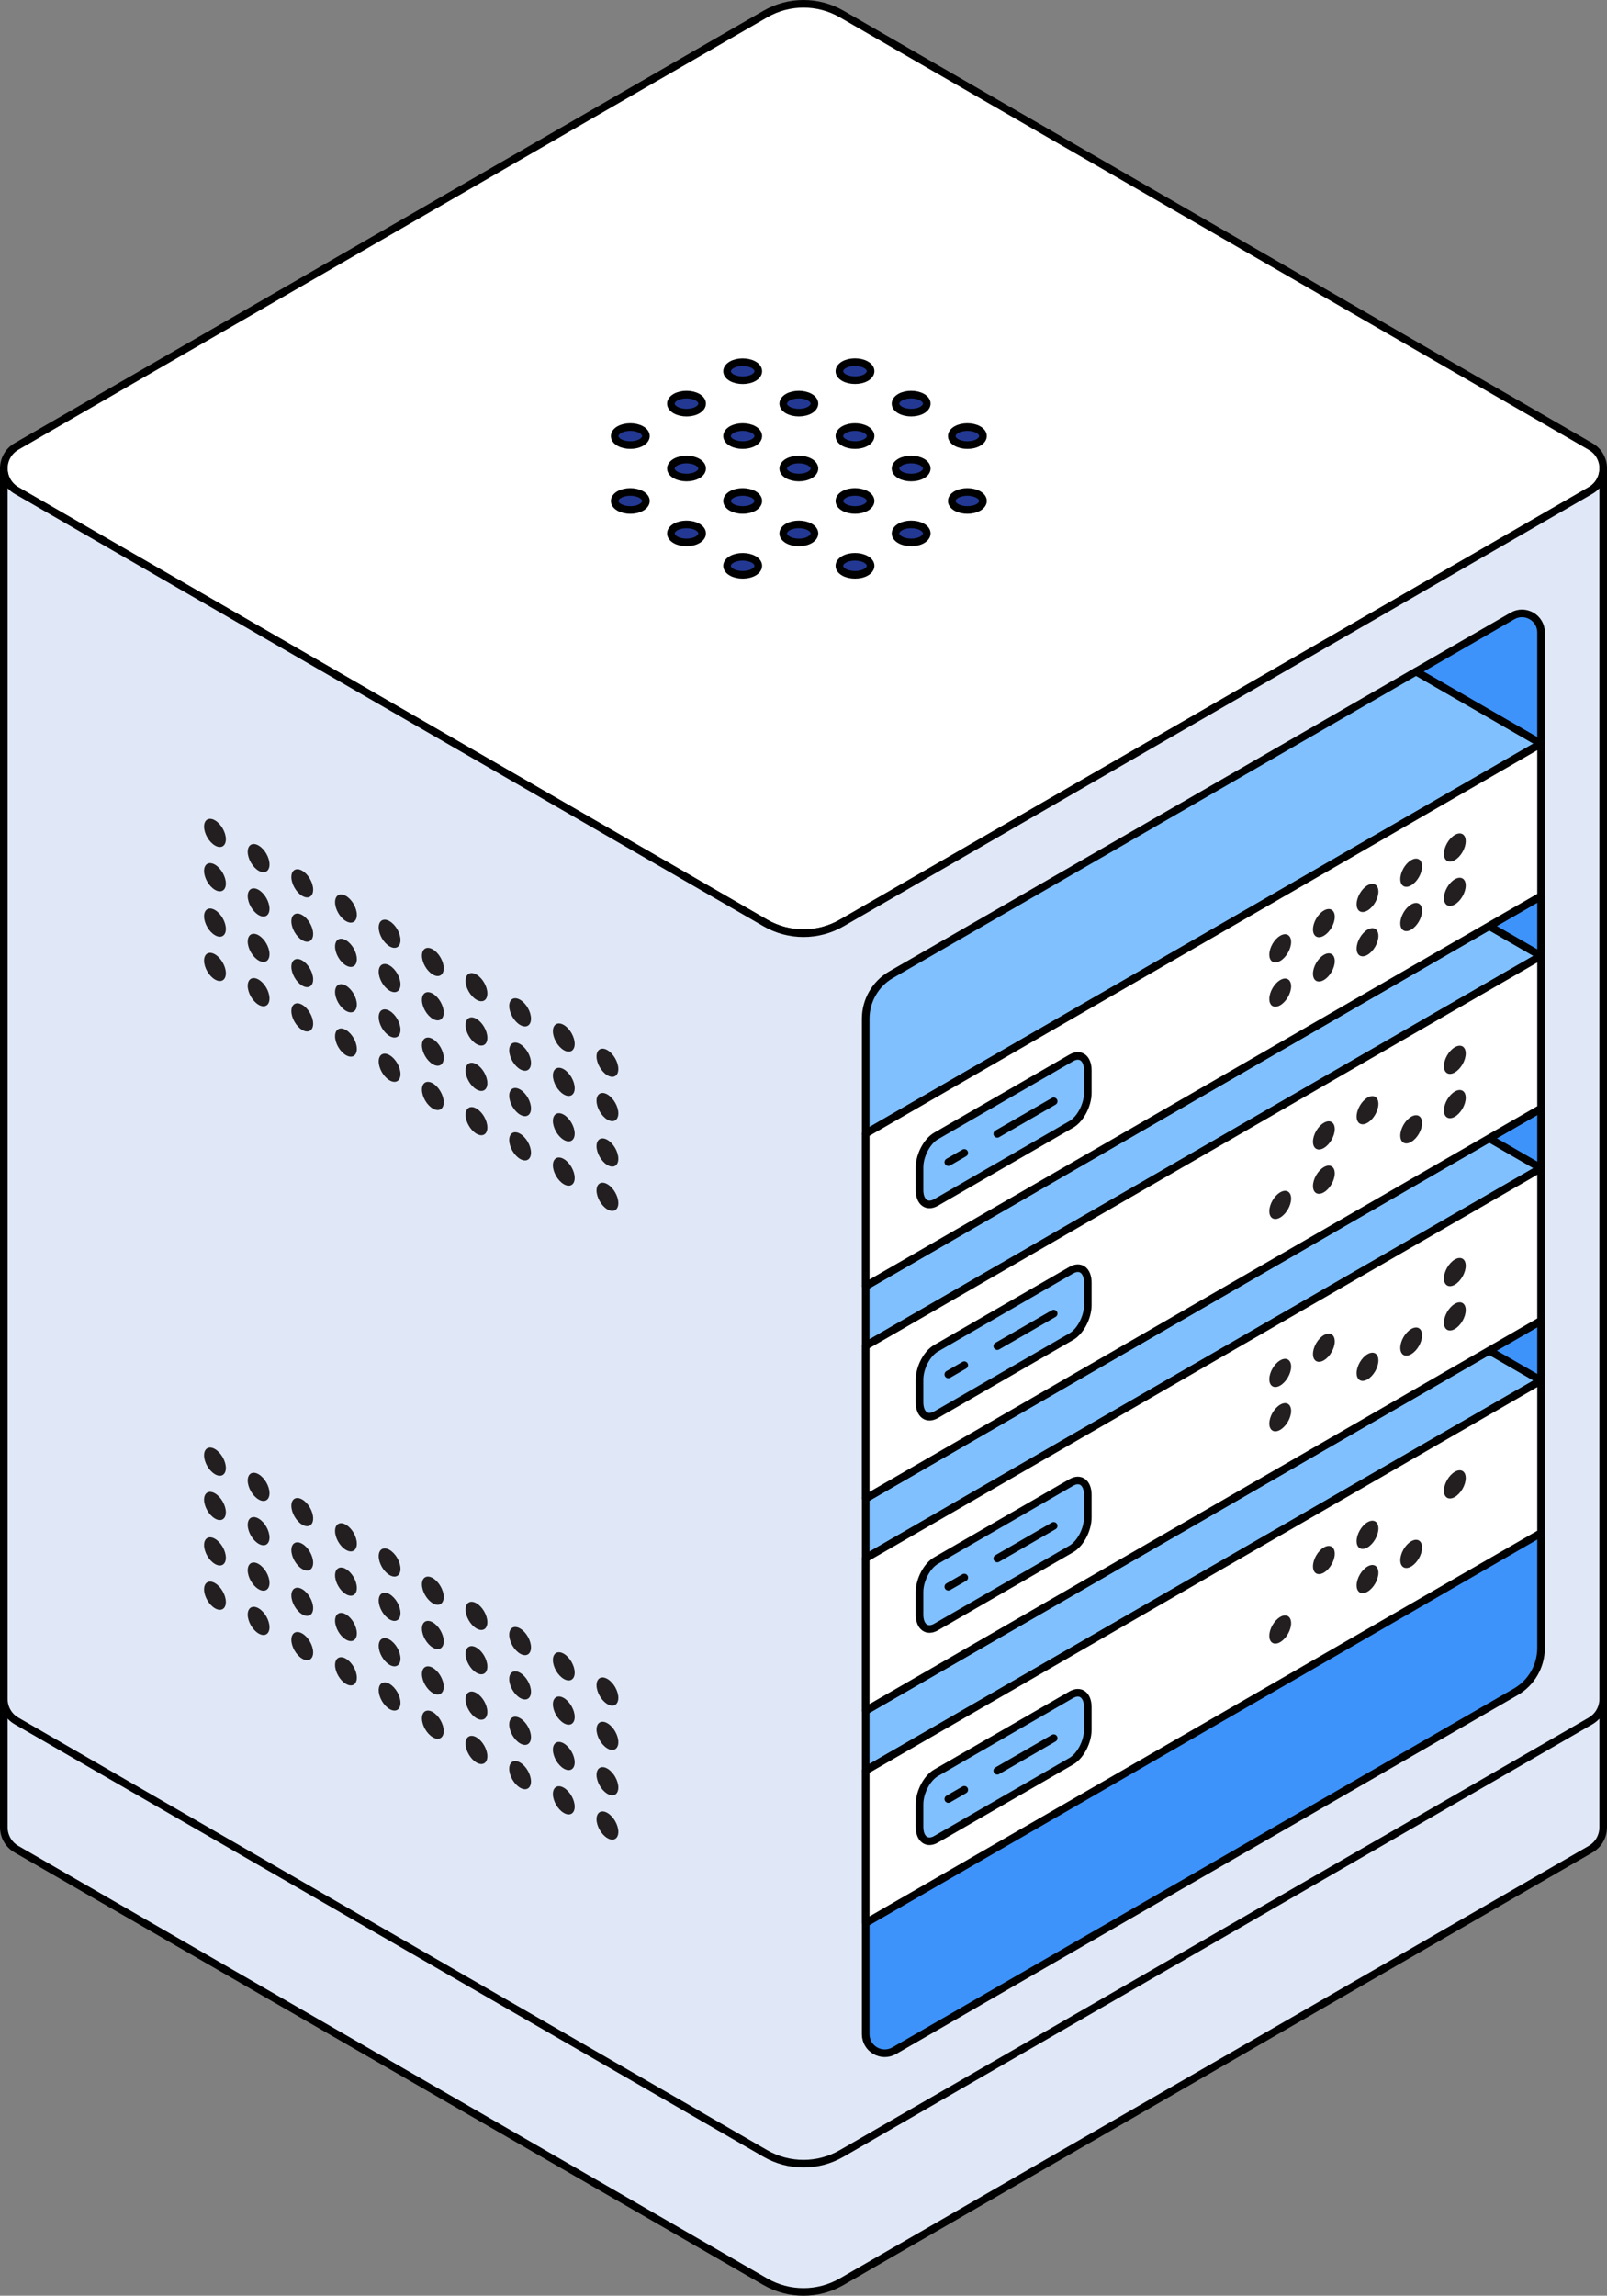 <?xml version="1.0" encoding="UTF-8"?>
<svg id="Layer_2" data-name="Layer 2" xmlns="http://www.w3.org/2000/svg" viewBox="0 0 317.04 452.8">
  <rect x="0" y="0" width="317.04" height="452.8" fill="#808080" stroke="none"/>
  <defs>
    <style>
      .cls-1 {
        fill: #223893;
        stroke-miterlimit: 10;
      }

      .cls-1, .cls-2, .cls-3, .cls-4, .cls-5 {
        stroke: #000;
        stroke-width: 1.5px;
      }

      .cls-2 {
        fill: #3d93fa;
      }

      .cls-2, .cls-3, .cls-4, .cls-5 {
        stroke-linecap: round;
        stroke-linejoin: round;
      }

      .cls-3 {
        fill: #fff;
      }

      .cls-4 {
        fill: #e0e8f7;
      }

      .cls-5 {
        fill: #80c0ff;
      }

      .cls-6 {
        fill: #231f20;
        stroke-width: 0px;
      }
    </style>
  </defs>
  <g id="Layer_4" data-name="Layer 4">
    <g>
      <g>
        <g>
          <path class="cls-3" d="M316.29,334.29c0,1.68-.84,3.37-2.51,4.34l-147.74,85.3c-4.65,2.68-10.39,2.68-15.04,0L3.26,338.62c-1.67-.96-2.51-2.66-2.51-4.34s.84-3.38,2.51-4.35l147.75-85.3c4.65-2.68,10.38-2.68,15.04,0l147.74,85.3c1.67.96,2.51,2.66,2.51,4.35Z"/>
          <path class="cls-4" d="M316.29,334.29v26.12c0,1.68-.84,3.37-2.51,4.34l-147.74,85.3c-4.65,2.68-10.39,2.68-15.04,0L3.26,364.74c-1.67-.96-2.51-2.66-2.51-4.34v-26.12c0,1.68.84,3.37,2.51,4.34l147.75,85.3c4.65,2.68,10.39,2.68,15.04,0l147.74-85.3c1.67-.96,2.51-2.66,2.51-4.34Z"/>
        </g>
        <g>
          <path class="cls-3" d="M316.29,92.41c0,1.68-.84,3.37-2.51,4.34l-147.74,85.3c-4.65,2.68-10.39,2.68-15.04,0L3.26,96.74c-1.67-.96-2.51-2.66-2.51-4.34s.84-3.38,2.51-4.35L151.01,2.76c4.65-2.68,10.38-2.68,15.04,0l147.74,85.3c1.67.96,2.51,2.66,2.51,4.35Z"/>
          <path class="cls-4" d="M316.29,92.41v242.7c0,1.68-.84,3.37-2.51,4.34l-147.74,85.3c-4.65,2.68-10.39,2.68-15.04,0L3.26,339.44c-1.67-.96-2.51-2.66-2.51-4.34V92.41c0,1.68.84,3.37,2.51,4.34l147.75,85.3c4.65,2.68,10.39,2.68,15.04,0l147.74-85.3c1.67-.96,2.51-2.66,2.51-4.34Z"/>
          <polygon class="cls-5" points="304.03 272.29 170.79 349.22 170.79 337.41 293.8 266.39 304.03 272.29"/>
          <polygon class="cls-2" points="304.03 260.48 304.03 272.29 293.8 266.39 304.03 260.48"/>
          <polygon class="cls-5" points="304.03 230.41 267.76 251.35 170.79 307.34 170.79 295.55 293.81 224.51 304.03 230.41"/>
          <polygon class="cls-2" points="304.03 218.62 304.03 230.41 293.81 224.51 304.03 218.62"/>
          <polygon class="cls-5" points="304.03 188.54 267.77 209.47 170.79 265.47 170.79 253.67 293.8 182.64 304.03 188.54"/>
          <polygon class="cls-2" points="304.03 176.74 304.03 188.54 293.8 182.64 304.03 176.74"/>
          <path class="cls-5" d="M304.03,146.67l-36.26,20.94-96.98,55.99v-22.67c0-3.58,1.92-6.89,5.01-8.68l67.33-38.86,36.26-20.94,24.64,14.22Z"/>
          <path class="cls-2" d="M304.03,124.74v21.93l-24.64-14.22,19-10.96c2.51-1.45,5.64.36,5.64,3.26Z"/>
          <polygon class="cls-2" points="267.76 167.61 304.03 146.67 304.03 176.74 293.8 182.64 170.79 253.67 170.79 223.59 267.76 167.61"/>
          <polygon class="cls-2" points="267.77 209.47 304.03 188.54 304.03 218.62 293.81 224.51 170.79 295.55 170.79 265.47 267.77 209.47"/>
          <polygon class="cls-2" points="267.76 251.35 304.03 230.41 304.03 260.48 293.8 266.39 170.79 337.41 170.79 307.34 267.76 251.35"/>
          <path class="cls-2" d="M170.79,349.22l133.24-76.93v52.74c0,3.58-1.9,6.89-5.01,8.68l-122.59,70.76c-2.51,1.45-5.64-.36-5.64-3.26v-52Z"/>
          <polygon class="cls-3" points="304.03 146.67 304.03 176.74 293.8 182.64 170.79 253.67 170.79 223.59 267.76 167.61 304.03 146.67"/>
          <path class="cls-5" d="M211.35,221.77l-26.68,15.4c-1.8,1.04-3.26-.06-3.26-2.46v-4.43c0-2.4,1.46-5.18,3.26-6.22l26.68-15.4c1.8-1.04,3.26.06,3.26,2.46v4.43c0,2.4-1.46,5.18-3.26,6.22Z"/>
          <line class="cls-3" x1="196.75" y1="223.64" x2="207.88" y2="217.22"/>
          <line class="cls-3" x1="187.09" y1="229.22" x2="190.24" y2="227.4"/>
          <polygon class="cls-3" points="304.03 188.54 304.03 218.62 293.81 224.51 170.79 295.55 170.79 265.47 267.77 209.47 304.03 188.54"/>
          <path class="cls-5" d="M211.35,263.64l-26.68,15.4c-1.8,1.04-3.26-.06-3.26-2.46v-4.43c0-2.4,1.46-5.18,3.26-6.22l26.68-15.4c1.8-1.04,3.26.06,3.26,2.46v4.43c0,2.4-1.46,5.18-3.26,6.22Z"/>
          <line class="cls-3" x1="196.75" y1="265.51" x2="207.88" y2="259.09"/>
          <line class="cls-3" x1="187.09" y1="271.09" x2="190.24" y2="269.27"/>
          <polygon class="cls-3" points="304.03 230.41 304.03 260.48 293.8 266.39 170.79 337.41 170.79 307.34 267.76 251.35 304.03 230.41"/>
          <path class="cls-5" d="M211.35,305.51l-26.68,15.4c-1.8,1.04-3.26-.06-3.26-2.46v-4.43c0-2.4,1.46-5.18,3.26-6.22l26.68-15.4c1.8-1.04,3.26.06,3.26,2.46v4.43c0,2.4-1.46,5.18-3.26,6.22Z"/>
          <line class="cls-3" x1="196.75" y1="307.39" x2="207.88" y2="300.96"/>
          <line class="cls-3" x1="187.09" y1="312.96" x2="190.24" y2="311.15"/>
          <polygon class="cls-3" points="304.03 272.29 304.03 302.36 170.79 379.29 170.79 349.22 304.03 272.29"/>
          <g>
            <path class="cls-5" d="M211.35,347.38l-26.68,15.4c-1.8,1.04-3.26-.06-3.26-2.46v-4.43c0-2.4,1.46-5.18,3.26-6.22l26.68-15.4c1.8-1.04,3.26.06,3.26,2.46v4.43c0,2.4-1.46,5.18-3.26,6.22Z"/>
            <line class="cls-3" x1="196.75" y1="349.26" x2="207.88" y2="342.83"/>
            <line class="cls-3" x1="187.09" y1="354.84" x2="190.24" y2="353.02"/>
          </g>
        </g>
      </g>
      <g>
        <g>
          <g>
            <path class="cls-6" d="M289.17,165.92c0,1.37-.96,3.04-2.15,3.73s-2.15.13-2.15-1.24.96-3.04,2.15-3.73c1.19-.69,2.15-.13,2.15,1.24Z"/>
            <path class="cls-6" d="M280.56,170.89c0,1.37-.96,3.04-2.15,3.73-1.19.69-2.15.13-2.15-1.24s.96-3.04,2.15-3.73c1.19-.69,2.15-.13,2.15,1.24Z"/>
            <path class="cls-6" d="M254.72,185.8c0,1.37-.96,3.04-2.15,3.73-1.19.69-2.15.13-2.15-1.24s.96-3.04,2.15-3.73c1.19-.69,2.15-.13,2.15,1.24Z"/>
            <path class="cls-6" d="M289.17,174.66c0,1.37-.96,3.04-2.15,3.73s-2.15.13-2.15-1.24.96-3.04,2.15-3.73c1.19-.69,2.15-.13,2.15,1.24Z"/>
            <path class="cls-6" d="M271.94,184.6c0,1.37-.96,3.04-2.15,3.73-1.19.69-2.15.13-2.15-1.24s.96-3.04,2.15-3.73c1.19-.69,2.15-.13,2.15,1.24Z"/>
            <path class="cls-6" d="M263.33,189.57c0,1.37-.96,3.04-2.15,3.73s-2.15.13-2.15-1.24.96-3.04,2.15-3.73,2.15-.13,2.15,1.24Z"/>
            <path class="cls-6" d="M254.72,194.54c0,1.37-.96,3.04-2.15,3.73-1.19.69-2.15.13-2.15-1.24s.96-3.04,2.15-3.73c1.19-.69,2.15-.13,2.15,1.24Z"/>
            <path class="cls-6" d="M263.33,180.83c0,1.37-.96,3.04-2.15,3.73-1.19.69-2.15.13-2.15-1.24s.96-3.04,2.15-3.73c1.19-.69,2.15-.13,2.15,1.24Z"/>
            <path class="cls-6" d="M271.94,175.86c0,1.37-.96,3.04-2.15,3.73-1.19.69-2.15.13-2.15-1.24s.96-3.04,2.15-3.73,2.15-.13,2.15,1.24Z"/>
            <path class="cls-6" d="M280.56,179.63c0,1.37-.96,3.04-2.15,3.73-1.19.69-2.15.13-2.15-1.24s.96-3.04,2.15-3.73c1.19-.69,2.15-.13,2.15,1.24Z"/>
            <g>
              <g>
                <path class="cls-6" d="M40.26,163.04c0,1.37.96,3.04,2.15,3.73,1.19.69,2.15.13,2.15-1.24s-.96-3.04-2.15-3.73c-1.19-.69-2.15-.13-2.15,1.24Z"/>
                <path class="cls-6" d="M48.87,168.01c0,1.37.96,3.04,2.15,3.73s2.15.13,2.15-1.24-.96-3.04-2.15-3.73c-1.19-.69-2.15-.13-2.15,1.24Z"/>
                <path class="cls-6" d="M74.71,182.93c0,1.37.96,3.04,2.15,3.73,1.19.69,2.15.13,2.15-1.24s-.96-3.04-2.15-3.73c-1.19-.69-2.15-.13-2.15,1.24Z"/>
                <path class="cls-6" d="M40.26,171.78c0,1.37.96,3.04,2.15,3.73,1.19.69,2.15.13,2.15-1.24s-.96-3.04-2.15-3.73c-1.19-.69-2.15-.13-2.15,1.24Z"/>
                <path class="cls-6" d="M57.48,181.72c0,1.37.96,3.04,2.15,3.73,1.19.69,2.15.13,2.15-1.24s-.96-3.04-2.15-3.73c-1.19-.69-2.15-.13-2.15,1.24Z"/>
                <path class="cls-6" d="M66.1,186.69c0,1.37.96,3.04,2.15,3.73s2.15.13,2.15-1.24-.96-3.04-2.15-3.73c-1.19-.69-2.15-.13-2.15,1.24Z"/>
                <path class="cls-6" d="M74.71,191.67c0,1.37.96,3.04,2.15,3.73,1.19.69,2.15.13,2.15-1.24s-.96-3.04-2.15-3.73c-1.19-.69-2.15-.13-2.15,1.24Z"/>
                <path class="cls-6" d="M66.1,177.95c0,1.37.96,3.04,2.15,3.73,1.19.69,2.15.13,2.15-1.24s-.96-3.04-2.15-3.73c-1.19-.69-2.15-.13-2.15,1.24Z"/>
                <path class="cls-6" d="M57.48,172.98c0,1.37.96,3.04,2.15,3.73,1.19.69,2.15.13,2.15-1.24s-.96-3.04-2.15-3.73c-1.19-.69-2.15-.13-2.15,1.24Z"/>
                <path class="cls-6" d="M48.87,176.75c0,1.37.96,3.04,2.15,3.73,1.19.69,2.15.13,2.15-1.24s-.96-3.04-2.15-3.73-2.15-.13-2.15,1.24Z"/>
              </g>
              <g>
                <path class="cls-6" d="M40.26,180.73c0,1.37.96,3.04,2.15,3.73,1.19.69,2.15.13,2.15-1.24s-.96-3.04-2.15-3.73c-1.19-.69-2.15-.13-2.15,1.24Z"/>
                <path class="cls-6" d="M48.87,185.71c0,1.37.96,3.04,2.15,3.73,1.19.69,2.15.13,2.15-1.24s-.96-3.04-2.15-3.73c-1.19-.69-2.15-.13-2.15,1.24Z"/>
                <path class="cls-6" d="M74.71,200.62c0,1.37.96,3.04,2.15,3.73,1.19.69,2.15.13,2.15-1.24s-.96-3.04-2.15-3.73c-1.19-.69-2.15-.13-2.15,1.24Z"/>
                <path class="cls-6" d="M40.26,189.47c0,1.37.96,3.04,2.15,3.73s2.15.13,2.15-1.24-.96-3.04-2.15-3.73c-1.19-.69-2.15-.13-2.15,1.24Z"/>
                <path class="cls-6" d="M57.48,199.42c0,1.37.96,3.04,2.15,3.73,1.19.69,2.15.13,2.15-1.24s-.96-3.04-2.15-3.73-2.15-.13-2.15,1.24Z"/>
                <path class="cls-6" d="M66.1,204.39c0,1.37.96,3.04,2.15,3.73,1.19.69,2.15.13,2.15-1.24s-.96-3.04-2.15-3.73c-1.19-.69-2.15-.13-2.15,1.24Z"/>
                <path class="cls-6" d="M74.71,209.36c0,1.37.96,3.04,2.15,3.73s2.15.13,2.15-1.24-.96-3.04-2.15-3.73c-1.19-.69-2.15-.13-2.15,1.24Z"/>
                <path class="cls-6" d="M66.1,195.65c0,1.37.96,3.04,2.15,3.73,1.19.69,2.15.13,2.15-1.24s-.96-3.04-2.15-3.73c-1.19-.69-2.15-.13-2.15,1.24Z"/>
                <path class="cls-6" d="M57.48,190.68c0,1.37.96,3.04,2.15,3.73,1.19.69,2.15.13,2.15-1.24s-.96-3.04-2.15-3.73c-1.19-.69-2.15-.13-2.15,1.24Z"/>
                <path class="cls-6" d="M48.87,194.45c0,1.37.96,3.04,2.15,3.73,1.19.69,2.15.13,2.15-1.24s-.96-3.04-2.15-3.73c-1.19-.69-2.15-.13-2.15,1.24Z"/>
              </g>
              <g>
                <path class="cls-6" d="M83.24,188.49c0,1.37.96,3.04,2.15,3.73s2.15.13,2.15-1.24-.96-3.04-2.15-3.73-2.15-.13-2.15,1.24Z"/>
                <path class="cls-6" d="M91.85,193.46c0,1.37.96,3.04,2.15,3.73,1.19.69,2.15.13,2.15-1.24s-.96-3.04-2.15-3.73c-1.19-.69-2.15-.13-2.15,1.24Z"/>
                <path class="cls-6" d="M117.69,208.37c0,1.37.96,3.04,2.15,3.73,1.19.69,2.15.13,2.15-1.24s-.96-3.04-2.15-3.73-2.15-.13-2.15,1.24Z"/>
                <path class="cls-6" d="M83.24,197.23c0,1.37.96,3.04,2.15,3.73,1.19.69,2.15.13,2.15-1.24s-.96-3.04-2.15-3.73-2.15-.13-2.15,1.24Z"/>
                <path class="cls-6" d="M100.46,207.17c0,1.37.96,3.04,2.15,3.73,1.19.69,2.15.13,2.15-1.24s-.96-3.04-2.15-3.73c-1.19-.69-2.15-.13-2.15,1.24Z"/>
                <path class="cls-6" d="M109.08,212.14c0,1.37.96,3.04,2.15,3.73,1.19.69,2.15.13,2.15-1.24s-.96-3.04-2.15-3.73c-1.19-.69-2.15-.13-2.15,1.24Z"/>
                <path class="cls-6" d="M117.69,217.11c0,1.37.96,3.04,2.15,3.73,1.19.69,2.15.13,2.15-1.24s-.96-3.04-2.15-3.73c-1.19-.69-2.15-.13-2.15,1.24Z"/>
                <path class="cls-6" d="M109.08,203.4c0,1.37.96,3.04,2.15,3.73,1.19.69,2.15.13,2.15-1.24s-.96-3.04-2.15-3.73-2.15-.13-2.15,1.24Z"/>
                <path class="cls-6" d="M100.46,198.43c0,1.37.96,3.04,2.15,3.73,1.19.69,2.15.13,2.15-1.24s-.96-3.04-2.15-3.73c-1.19-.69-2.15-.13-2.15,1.24Z"/>
                <path class="cls-6" d="M91.85,202.2c0,1.37.96,3.04,2.15,3.73s2.15.13,2.15-1.24-.96-3.04-2.15-3.73c-1.19-.69-2.15-.13-2.15,1.24Z"/>
              </g>
              <g>
                <path class="cls-6" d="M83.24,206.18c0,1.37.96,3.04,2.15,3.73,1.19.69,2.15.13,2.15-1.24s-.96-3.04-2.15-3.73-2.15-.13-2.15,1.24Z"/>
                <path class="cls-6" d="M91.85,211.15c0,1.37.96,3.04,2.15,3.73,1.19.69,2.15.13,2.15-1.24s-.96-3.04-2.15-3.73c-1.19-.69-2.15-.13-2.15,1.24Z"/>
                <path class="cls-6" d="M117.69,226.07c0,1.37.96,3.04,2.15,3.73,1.19.69,2.15.13,2.15-1.24s-.96-3.04-2.15-3.73c-1.19-.69-2.15-.13-2.15,1.24Z"/>
                <path class="cls-6" d="M83.24,214.92c0,1.37.96,3.04,2.15,3.73,1.19.69,2.15.13,2.15-1.24s-.96-3.04-2.15-3.73c-1.19-.69-2.15-.13-2.15,1.24Z"/>
                <path class="cls-6" d="M100.46,224.86c0,1.37.96,3.04,2.15,3.73s2.15.13,2.15-1.24-.96-3.04-2.15-3.73c-1.19-.69-2.15-.13-2.15,1.24Z"/>
                <path class="cls-6" d="M109.08,229.84c0,1.37.96,3.04,2.15,3.73,1.19.69,2.15.13,2.15-1.24s-.96-3.04-2.15-3.73-2.15-.13-2.15,1.24Z"/>
                <path class="cls-6" d="M117.69,234.81c0,1.37.96,3.04,2.15,3.73,1.19.69,2.15.13,2.15-1.24s-.96-3.04-2.15-3.73c-1.19-.69-2.15-.13-2.15,1.24Z"/>
                <path class="cls-6" d="M109.08,221.1c0,1.37.96,3.04,2.15,3.73,1.19.69,2.15.13,2.15-1.24s-.96-3.04-2.15-3.73-2.15-.13-2.15,1.24Z"/>
                <path class="cls-6" d="M100.46,216.13c0,1.37.96,3.04,2.15,3.73,1.19.69,2.15.13,2.15-1.24s-.96-3.04-2.15-3.73c-1.19-.69-2.15-.13-2.15,1.24Z"/>
                <path class="cls-6" d="M91.85,219.89c0,1.37.96,3.04,2.15,3.73,1.19.69,2.15.13,2.15-1.24s-.96-3.04-2.15-3.73-2.15-.13-2.15,1.24Z"/>
              </g>
            </g>
            <g>
              <g>
                <path class="cls-6" d="M40.26,287.05c0,1.37.96,3.04,2.15,3.73,1.19.69,2.15.13,2.15-1.24s-.96-3.04-2.15-3.73c-1.19-.69-2.15-.13-2.15,1.24Z"/>
                <path class="cls-6" d="M48.87,292.02c0,1.37.96,3.04,2.15,3.73,1.19.69,2.15.13,2.15-1.24s-.96-3.04-2.15-3.73c-1.19-.69-2.15-.13-2.15,1.24Z"/>
                <path class="cls-6" d="M74.71,306.94c0,1.37.96,3.04,2.15,3.73,1.19.69,2.15.13,2.15-1.24s-.96-3.04-2.15-3.73c-1.19-.69-2.15-.13-2.15,1.24Z"/>
                <path class="cls-6" d="M40.26,295.79c0,1.37.96,3.04,2.15,3.73,1.19.69,2.15.13,2.15-1.24s-.96-3.04-2.15-3.73c-1.19-.69-2.15-.13-2.15,1.24Z"/>
                <path class="cls-6" d="M57.48,305.74c0,1.37.96,3.04,2.15,3.73,1.19.69,2.15.13,2.15-1.24s-.96-3.04-2.15-3.73c-1.19-.69-2.15-.13-2.15,1.24Z"/>
                <path class="cls-6" d="M66.1,310.71c0,1.37.96,3.04,2.15,3.73,1.19.69,2.15.13,2.15-1.24s-.96-3.04-2.15-3.73-2.15-.13-2.15,1.24Z"/>
                <path class="cls-6" d="M74.71,315.68c0,1.37.96,3.04,2.15,3.73,1.19.69,2.15.13,2.15-1.24s-.96-3.04-2.15-3.73c-1.19-.69-2.15-.13-2.15,1.24Z"/>
                <path class="cls-6" d="M66.1,301.97c0,1.37.96,3.04,2.15,3.73,1.19.69,2.15.13,2.15-1.24s-.96-3.04-2.15-3.73c-1.19-.69-2.15-.13-2.15,1.24Z"/>
                <path class="cls-6" d="M57.48,297c0,1.37.96,3.04,2.15,3.73,1.19.69,2.15.13,2.15-1.24s-.96-3.04-2.15-3.73-2.15-.13-2.15,1.24Z"/>
                <path class="cls-6" d="M48.87,300.76c0,1.37.96,3.04,2.15,3.73,1.19.69,2.15.13,2.15-1.24s-.96-3.04-2.15-3.73c-1.19-.69-2.15-.13-2.15,1.24Z"/>
              </g>
              <g>
                <path class="cls-6" d="M40.26,304.75c0,1.37.96,3.04,2.15,3.73,1.19.69,2.15.13,2.15-1.24s-.96-3.04-2.15-3.73c-1.19-.69-2.15-.13-2.15,1.24Z"/>
                <path class="cls-6" d="M48.87,309.72c0,1.37.96,3.04,2.15,3.73,1.19.69,2.15.13,2.15-1.24s-.96-3.04-2.15-3.73c-1.19-.69-2.15-.13-2.15,1.24Z"/>
                <path class="cls-6" d="M74.71,324.64c0,1.37.96,3.04,2.15,3.73,1.19.69,2.15.13,2.15-1.24s-.96-3.04-2.15-3.73-2.15-.13-2.15,1.24Z"/>
                <path class="cls-6" d="M40.26,313.49c0,1.37.96,3.04,2.15,3.73,1.19.69,2.15.13,2.15-1.24s-.96-3.04-2.15-3.73c-1.19-.69-2.15-.13-2.15,1.24Z"/>
                <path class="cls-6" d="M57.48,323.43c0,1.37.96,3.04,2.15,3.73,1.19.69,2.15.13,2.15-1.24s-.96-3.04-2.15-3.73c-1.19-.69-2.15-.13-2.15,1.24Z"/>
                <path class="cls-6" d="M66.1,328.4c0,1.37.96,3.04,2.15,3.73s2.15.13,2.15-1.24-.96-3.04-2.15-3.73c-1.19-.69-2.15-.13-2.15,1.24Z"/>
                <path class="cls-6" d="M74.71,333.37c0,1.37.96,3.04,2.15,3.73,1.19.69,2.15.13,2.15-1.24s-.96-3.04-2.15-3.73c-1.19-.69-2.15-.13-2.15,1.24Z"/>
                <path class="cls-6" d="M66.1,319.66c0,1.37.96,3.04,2.15,3.73,1.19.69,2.15.13,2.15-1.24s-.96-3.04-2.15-3.73c-1.19-.69-2.15-.13-2.15,1.24Z"/>
                <path class="cls-6" d="M57.48,314.69c0,1.37.96,3.04,2.15,3.73,1.19.69,2.15.13,2.15-1.24s-.96-3.04-2.15-3.73c-1.19-.69-2.15-.13-2.15,1.24Z"/>
                <path class="cls-6" d="M48.87,318.46c0,1.37.96,3.04,2.15,3.73,1.19.69,2.15.13,2.15-1.24s-.96-3.04-2.15-3.73c-1.19-.69-2.15-.13-2.15,1.24Z"/>
              </g>
              <g>
                <path class="cls-6" d="M83.24,312.5c0,1.37.96,3.04,2.15,3.73,1.19.69,2.15.13,2.15-1.24s-.96-3.04-2.15-3.73c-1.19-.69-2.15-.13-2.15,1.24Z"/>
                <path class="cls-6" d="M91.85,317.47c0,1.37.96,3.04,2.15,3.73s2.15.13,2.15-1.24-.96-3.04-2.15-3.73c-1.19-.69-2.15-.13-2.15,1.24Z"/>
                <path class="cls-6" d="M117.69,332.39c0,1.37.96,3.04,2.15,3.73,1.19.69,2.15.13,2.15-1.24s-.96-3.04-2.15-3.73c-1.19-.69-2.15-.13-2.15,1.24Z"/>
                <path class="cls-6" d="M83.24,321.24c0,1.37.96,3.04,2.15,3.73,1.19.69,2.15.13,2.15-1.24s-.96-3.04-2.15-3.73c-1.19-.69-2.15-.13-2.15,1.24Z"/>
                <path class="cls-6" d="M100.46,331.18c0,1.37.96,3.04,2.15,3.73,1.19.69,2.15.13,2.15-1.24s-.96-3.04-2.15-3.73c-1.19-.69-2.15-.13-2.15,1.24Z"/>
                <path class="cls-6" d="M109.08,336.15c0,1.37.96,3.04,2.15,3.73,1.19.69,2.15.13,2.15-1.24s-.96-3.04-2.15-3.73-2.15-.13-2.15,1.24Z"/>
                <path class="cls-6" d="M117.69,341.13c0,1.37.96,3.04,2.15,3.73,1.19.69,2.15.13,2.15-1.24s-.96-3.04-2.15-3.73c-1.19-.69-2.15-.13-2.15,1.24Z"/>
                <path class="cls-6" d="M109.08,327.42c0,1.37.96,3.04,2.15,3.73,1.19.69,2.15.13,2.15-1.24s-.96-3.04-2.15-3.73-2.15-.13-2.15,1.24Z"/>
                <path class="cls-6" d="M100.46,322.44c0,1.37.96,3.04,2.15,3.73,1.19.69,2.15.13,2.15-1.24s-.96-3.04-2.15-3.73c-1.19-.69-2.15-.13-2.15,1.24Z"/>
                <path class="cls-6" d="M91.85,326.21c0,1.37.96,3.04,2.15,3.73,1.19.69,2.15.13,2.15-1.24s-.96-3.04-2.15-3.73c-1.19-.69-2.15-.13-2.15,1.24Z"/>
              </g>
              <g>
                <path class="cls-6" d="M83.24,330.2c0,1.37.96,3.04,2.15,3.73,1.19.69,2.15.13,2.15-1.24s-.96-3.04-2.15-3.73c-1.19-.69-2.15-.13-2.15,1.24Z"/>
                <path class="cls-6" d="M91.85,335.17c0,1.37.96,3.04,2.15,3.73,1.19.69,2.15.13,2.15-1.24s-.96-3.04-2.15-3.73c-1.19-.69-2.15-.13-2.15,1.24Z"/>
                <path class="cls-6" d="M117.69,350.08c0,1.37.96,3.04,2.15,3.73,1.19.69,2.15.13,2.15-1.24s-.96-3.04-2.15-3.73-2.15-.13-2.15,1.24Z"/>
                <path class="cls-6" d="M83.24,338.93c0,1.37.96,3.04,2.15,3.73,1.19.69,2.15.13,2.15-1.24s-.96-3.04-2.15-3.73c-1.19-.69-2.15-.13-2.15,1.24Z"/>
                <path class="cls-6" d="M100.46,348.88c0,1.37.96,3.04,2.15,3.73,1.19.69,2.15.13,2.15-1.24s-.96-3.04-2.15-3.73c-1.19-.69-2.15-.13-2.15,1.24Z"/>
                <path class="cls-6" d="M109.08,353.85c0,1.37.96,3.04,2.15,3.73,1.19.69,2.15.13,2.15-1.24s-.96-3.04-2.15-3.73c-1.19-.69-2.15-.13-2.15,1.24Z"/>
                <path class="cls-6" d="M117.69,358.82c0,1.37.96,3.04,2.15,3.73,1.19.69,2.15.13,2.15-1.24s-.96-3.04-2.15-3.73c-1.19-.69-2.15-.13-2.15,1.24Z"/>
                <path class="cls-6" d="M109.08,345.11c0,1.37.96,3.04,2.15,3.73,1.19.69,2.15.13,2.15-1.24s-.96-3.04-2.15-3.73c-1.19-.69-2.15-.13-2.15,1.24Z"/>
                <path class="cls-6" d="M100.46,340.14c0,1.37.96,3.04,2.15,3.73s2.15.13,2.15-1.24-.96-3.04-2.15-3.73-2.15-.13-2.15,1.24Z"/>
                <path class="cls-6" d="M91.85,343.91c0,1.37.96,3.04,2.15,3.73,1.19.69,2.15.13,2.15-1.24s-.96-3.04-2.15-3.73c-1.19-.69-2.15-.13-2.15,1.24Z"/>
              </g>
            </g>
          </g>
          <g>
            <path class="cls-6" d="M289.17,207.79c0,1.37-.96,3.04-2.15,3.73-1.19.69-2.15.13-2.15-1.24s.96-3.04,2.15-3.73c1.19-.69,2.15-.13,2.15,1.24Z"/>
            <path class="cls-6" d="M271.94,217.73c0,1.37-.96,3.04-2.15,3.73-1.19.69-2.15.13-2.15-1.24,0-1.37.96-3.04,2.15-3.73,1.19-.69,2.15-.13,2.15,1.24Z"/>
            <path class="cls-6" d="M263.33,222.7c0,1.37-.96,3.04-2.15,3.73-1.19.69-2.15.13-2.15-1.24s.96-3.04,2.15-3.73c1.19-.69,2.15-.13,2.15,1.24Z"/>
            <path class="cls-6" d="M289.17,216.53c0,1.37-.96,3.04-2.15,3.73-1.19.69-2.15.13-2.15-1.24s.96-3.04,2.15-3.73c1.19-.69,2.15-.13,2.15,1.24Z"/>
            <path class="cls-6" d="M280.56,221.5c0,1.37-.96,3.04-2.15,3.73-1.19.69-2.15.13-2.15-1.24s.96-3.04,2.15-3.73c1.19-.69,2.15-.13,2.15,1.24Z"/>
            <path class="cls-6" d="M263.33,231.44c0,1.37-.96,3.04-2.15,3.73-1.19.69-2.15.13-2.15-1.24s.96-3.04,2.15-3.73,2.15-.13,2.15,1.24Z"/>
            <path class="cls-6" d="M254.72,236.41c0,1.37-.96,3.04-2.15,3.73s-2.15.13-2.15-1.24.96-3.04,2.15-3.73c1.19-.69,2.15-.13,2.15,1.24Z"/>
          </g>
          <g>
            <path class="cls-6" d="M289.17,249.66c0,1.37-.96,3.04-2.15,3.73-1.19.69-2.15.13-2.15-1.24s.96-3.04,2.15-3.73c1.19-.69,2.15-.13,2.15,1.24Z"/>
            <path class="cls-6" d="M263.33,264.58c0,1.37-.96,3.04-2.15,3.73-1.19.69-2.15.13-2.15-1.24s.96-3.04,2.15-3.73c1.19-.69,2.15-.13,2.15,1.24Z"/>
            <path class="cls-6" d="M254.72,269.55c0,1.37-.96,3.04-2.15,3.73-1.19.69-2.15.13-2.15-1.24s.96-3.04,2.15-3.73c1.19-.69,2.15-.13,2.15,1.24Z"/>
            <path class="cls-6" d="M289.17,258.4c0,1.37-.96,3.04-2.15,3.73-1.19.69-2.15.13-2.15-1.24s.96-3.04,2.15-3.73c1.19-.69,2.15-.13,2.15,1.24Z"/>
            <path class="cls-6" d="M280.56,263.37c0,1.37-.96,3.04-2.15,3.73-1.19.69-2.15.13-2.15-1.24s.96-3.04,2.15-3.73c1.19-.69,2.15-.13,2.15,1.24Z"/>
            <path class="cls-6" d="M271.94,268.34c0,1.37-.96,3.04-2.15,3.73-1.19.69-2.15.13-2.15-1.24,0-1.37.96-3.04,2.15-3.73,1.19-.69,2.15-.13,2.15,1.24Z"/>
            <path class="cls-6" d="M254.72,278.29c0,1.37-.96,3.04-2.15,3.73-1.19.69-2.15.13-2.15-1.24s.96-3.04,2.15-3.73c1.19-.69,2.15-.13,2.15,1.24Z"/>
          </g>
          <g>
            <path class="cls-6" d="M289.17,291.53c0,1.37-.96,3.04-2.15,3.73-1.19.69-2.15.13-2.15-1.24s.96-3.04,2.15-3.73c1.19-.69,2.15-.13,2.15,1.24Z"/>
            <path class="cls-6" d="M271.94,301.48c0,1.37-.96,3.04-2.15,3.73-1.19.69-2.15.13-2.15-1.24,0-1.37.96-3.04,2.15-3.73,1.19-.69,2.15-.13,2.15,1.24Z"/>
            <path class="cls-6" d="M263.33,306.45c0,1.37-.96,3.04-2.15,3.73-1.19.69-2.15.13-2.15-1.24s.96-3.04,2.15-3.73c1.19-.69,2.15-.13,2.15,1.24Z"/>
            <path class="cls-6" d="M280.56,305.24c0,1.37-.96,3.04-2.15,3.73-1.19.69-2.15.13-2.15-1.24s.96-3.04,2.15-3.73c1.19-.69,2.15-.13,2.15,1.24Z"/>
            <path class="cls-6" d="M271.94,310.21c0,1.37-.96,3.04-2.15,3.73-1.19.69-2.15.13-2.15-1.24s.96-3.04,2.15-3.73c1.19-.69,2.15-.13,2.15,1.24Z"/>
            <path class="cls-6" d="M254.72,320.16c0,1.37-.96,3.04-2.15,3.73s-2.15.13-2.15-1.24.96-3.04,2.15-3.73c1.19-.69,2.15-.13,2.15,1.24Z"/>
          </g>
        </g>
        <g>
          <path class="cls-1" d="M126.53,84.75c1.2.69,1.2,1.82,0,2.52-1.2.69-3.15.69-4.36,0-1.2-.69-1.2-1.82,0-2.52,1.2-.69,3.15-.69,4.36,0Z"/>
          <path class="cls-1" d="M137.62,78.35c1.2.69,1.2,1.82,0,2.52s-3.15.69-4.36,0-1.2-1.82,0-2.52c1.2-.69,3.15-.69,4.36,0Z"/>
          <path class="cls-1" d="M148.7,71.96c1.2.69,1.2,1.82,0,2.52-1.2.69-3.15.69-4.36,0-1.2-.69-1.2-1.82,0-2.52,1.2-.69,3.15-.69,4.36,0Z"/>
          <path class="cls-1" d="M126.53,97.55c1.2.69,1.2,1.82,0,2.52s-3.15.69-4.36,0c-1.2-.69-1.2-1.82,0-2.52,1.2-.69,3.15-.69,4.36,0Z"/>
          <path class="cls-1" d="M137.62,91.15c1.2.69,1.2,1.82,0,2.52-1.2.69-3.15.69-4.36,0-1.2-.69-1.2-1.82,0-2.52,1.2-.69,3.15-.69,4.36,0Z"/>
          <path class="cls-1" d="M148.7,84.75c1.2.69,1.2,1.82,0,2.52-1.2.69-3.15.69-4.36,0-1.2-.69-1.2-1.82,0-2.52,1.2-.69,3.15-.69,4.36,0Z"/>
          <path class="cls-1" d="M159.78,78.35c1.2.69,1.2,1.82,0,2.52-1.2.69-3.15.69-4.36,0-1.2-.69-1.2-1.82,0-2.52,1.2-.69,3.15-.69,4.36,0Z"/>
          <path class="cls-1" d="M170.86,71.95c1.2.69,1.2,1.82,0,2.52-1.2.69-3.15.69-4.36,0-1.2-.69-1.2-1.82,0-2.52,1.2-.69,3.15-.69,4.36,0Z"/>
          <path class="cls-1" d="M137.62,103.95c1.2.69,1.2,1.82,0,2.52-1.2.69-3.15.69-4.36,0-1.2-.69-1.2-1.82,0-2.52,1.2-.69,3.15-.69,4.36,0Z"/>
          <path class="cls-1" d="M148.7,97.55c1.2.69,1.2,1.82,0,2.52-1.2.69-3.15.69-4.36,0-1.2-.69-1.2-1.82,0-2.52,1.2-.69,3.15-.69,4.36,0Z"/>
          <path class="cls-1" d="M159.78,91.15c1.2.69,1.2,1.82,0,2.52-1.2.69-3.15.69-4.36,0-1.2-.69-1.2-1.82,0-2.52,1.2-.69,3.15-.69,4.36,0Z"/>
          <path class="cls-1" d="M170.86,84.75c1.2.69,1.2,1.82,0,2.52-1.2.69-3.15.69-4.36,0-1.2-.69-1.2-1.82,0-2.52,1.2-.69,3.15-.69,4.36,0Z"/>
          <path class="cls-1" d="M181.94,78.35c1.2.69,1.2,1.82,0,2.52-1.2.69-3.15.69-4.36,0s-1.2-1.82,0-2.52c1.2-.69,3.15-.69,4.36,0Z"/>
          <path class="cls-1" d="M148.7,110.34c1.2.69,1.2,1.82,0,2.52-1.2.69-3.15.69-4.36,0-1.2-.69-1.2-1.82,0-2.52,1.2-.69,3.15-.69,4.36,0Z"/>
          <path class="cls-1" d="M159.78,103.95c1.2.69,1.2,1.82,0,2.52s-3.15.69-4.36,0c-1.2-.69-1.2-1.82,0-2.52,1.2-.69,3.15-.69,4.36,0Z"/>
          <path class="cls-1" d="M170.86,97.55c1.2.69,1.2,1.82,0,2.52-1.2.69-3.15.69-4.36,0-1.2-.69-1.2-1.82,0-2.52s3.15-.69,4.36,0Z"/>
          <path class="cls-1" d="M181.94,91.15c1.2.69,1.2,1.82,0,2.52-1.2.69-3.15.69-4.36,0-1.2-.69-1.2-1.82,0-2.52,1.2-.69,3.15-.69,4.36,0Z"/>
          <path class="cls-1" d="M193.03,84.75c1.2.69,1.2,1.82,0,2.52s-3.15.69-4.36,0c-1.2-.69-1.2-1.82,0-2.52,1.2-.69,3.15-.69,4.36,0Z"/>
          <path class="cls-1" d="M170.86,110.34c1.2.69,1.2,1.82,0,2.52-1.2.69-3.15.69-4.36,0-1.2-.69-1.2-1.82,0-2.52s3.15-.69,4.36,0Z"/>
          <path class="cls-1" d="M181.94,103.95c1.2.69,1.2,1.82,0,2.52-1.2.69-3.15.69-4.36,0-1.2-.69-1.2-1.82,0-2.52,1.2-.69,3.15-.69,4.36,0Z"/>
          <path class="cls-1" d="M193.03,97.55c1.2.69,1.2,1.82,0,2.52-1.2.69-3.15.69-4.36,0-1.2-.69-1.2-1.82,0-2.52,1.2-.69,3.15-.69,4.36,0Z"/>
        </g>
      </g>
    </g>
  </g>
</svg>